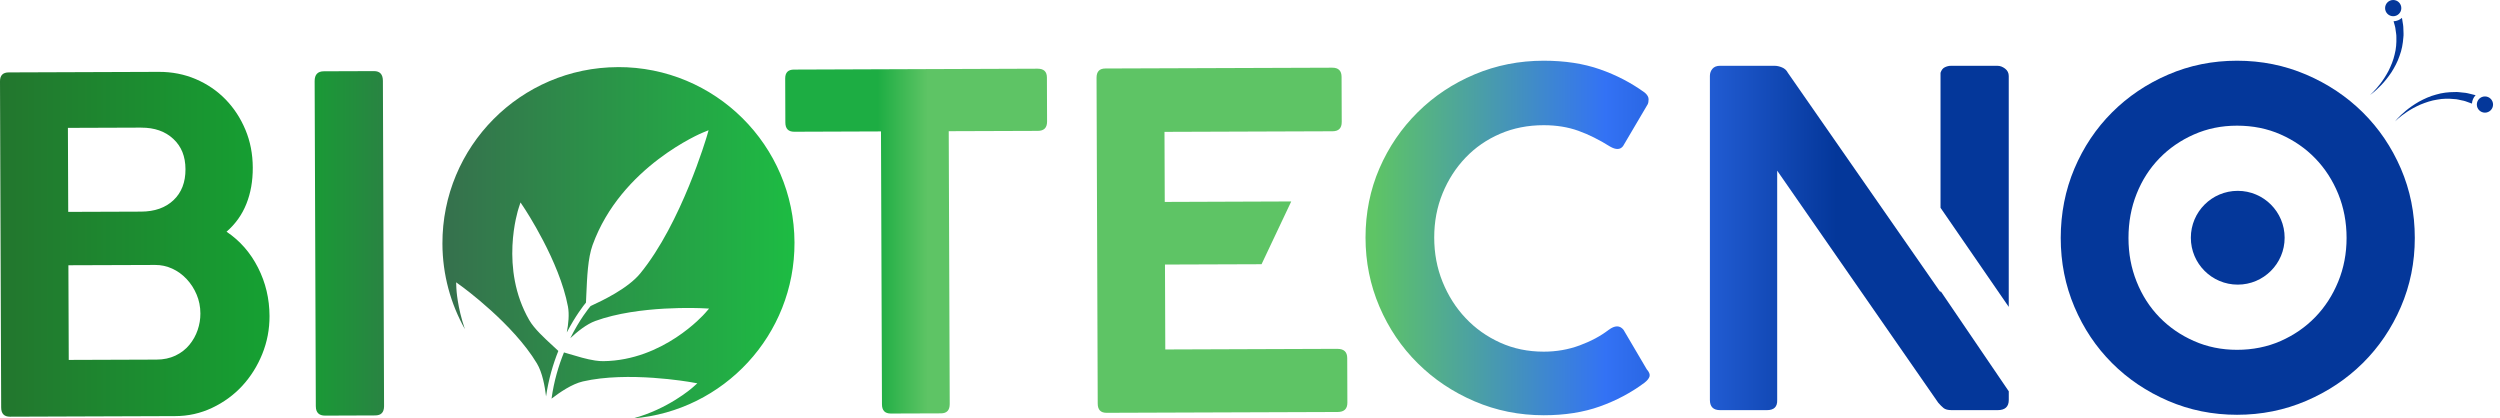 <svg width="239" height="40" viewBox="0 0 239 40" fill="none" xmlns="http://www.w3.org/2000/svg">
<path d="M153.792 31.535C154.384 31.091 154.858 31.091 155.212 31.535L157.43 35.306C157.665 35.572 157.755 35.802 157.695 35.993C157.636 36.186 157.472 36.384 157.207 36.593C155.936 37.539 154.516 38.295 152.947 38.855C151.379 39.417 149.59 39.697 147.58 39.697C145.243 39.697 143.04 39.254 140.969 38.367C138.897 37.48 137.086 36.268 135.535 34.729C133.981 33.193 132.762 31.386 131.875 29.317C130.988 27.246 130.544 25.043 130.544 22.706C130.544 20.369 130.988 18.137 131.875 16.095C132.762 14.053 133.981 12.264 135.535 10.727C137.088 9.189 138.9 7.984 140.969 7.112C143.038 6.24 145.243 5.804 147.58 5.804C149.592 5.804 151.381 6.076 152.947 6.624C154.516 7.172 155.948 7.917 157.251 8.864C157.487 9.072 157.606 9.278 157.606 9.486C157.606 9.694 157.576 9.855 157.517 9.974L155.165 13.966C154.9 14.32 154.484 14.335 153.924 14.011C152.888 13.361 151.874 12.858 150.886 12.502C149.894 12.147 148.792 11.969 147.58 11.969C146.071 11.969 144.681 12.242 143.41 12.789C142.138 13.337 141.036 14.098 140.104 15.074C139.172 16.05 138.441 17.188 137.908 18.491C137.376 19.792 137.111 21.197 137.111 22.706C137.111 24.215 137.376 25.627 137.908 26.943C138.441 28.259 139.172 29.414 140.104 30.402C141.036 31.394 142.138 32.177 143.41 32.754C144.681 33.331 146.071 33.619 147.58 33.619C148.792 33.619 149.939 33.418 151.019 33.019C152.1 32.62 153.022 32.125 153.792 31.532V31.535Z" fill="url(#paint0_linear_5626_692)"/>
<path d="M230.855 22.75C230.855 25.087 230.411 27.283 229.524 29.339C228.637 31.396 227.423 33.185 225.887 34.707C224.348 36.231 222.544 37.435 220.475 38.322C218.403 39.209 216.2 39.653 213.863 39.653C211.527 39.653 209.331 39.209 207.275 38.322C205.218 37.435 203.429 36.231 201.907 34.707C200.383 33.183 199.186 31.394 198.314 29.339C197.442 27.285 197.006 25.087 197.006 22.75C197.006 20.414 197.442 18.174 198.314 16.117C199.186 14.063 200.383 12.274 201.907 10.75C203.431 9.226 205.22 8.021 207.275 7.134C209.329 6.247 211.527 5.804 213.863 5.804C216.2 5.804 218.403 6.247 220.475 7.134C222.544 8.021 224.348 9.226 225.887 10.75C227.425 12.274 228.637 14.063 229.524 16.117C230.411 18.174 230.855 20.384 230.855 22.75ZM224.333 22.75C224.333 21.241 224.065 19.839 223.535 18.535C223.002 17.235 222.271 16.102 221.339 15.141C220.408 14.179 219.305 13.418 218.034 12.856C216.763 12.293 215.373 12.014 213.863 12.014C212.354 12.014 211.009 12.296 209.738 12.856C208.466 13.418 207.364 14.179 206.432 15.141C205.5 16.102 204.774 17.235 204.259 18.535C203.741 19.836 203.483 21.241 203.483 22.75C203.483 24.26 203.741 25.62 204.259 26.921C204.777 28.222 205.5 29.354 206.432 30.316C207.364 31.277 208.464 32.038 209.738 32.6C211.009 33.163 212.384 33.443 213.863 33.443C215.343 33.443 216.763 33.163 218.034 32.6C219.305 32.038 220.408 31.277 221.339 30.316C222.271 29.354 223.002 28.224 223.535 26.921C224.068 25.62 224.333 24.23 224.333 22.75Z" fill="url(#paint1_linear_5626_692)"/>
<path d="M192.036 29.335V7.268C192.036 6.973 191.917 6.736 191.681 6.557C191.443 6.379 191.208 6.292 190.97 6.292H186.49C186.312 6.292 186.128 6.337 185.935 6.426C185.742 6.515 185.603 6.691 185.514 6.959V19.864L192.036 29.337V29.335Z" fill="url(#paint2_linear_5626_692)"/>
<path d="M185.512 27.823V27.942L170.917 6.956C170.798 6.72 170.612 6.549 170.362 6.445C170.109 6.341 169.866 6.289 169.631 6.289H164.44C164.115 6.289 163.87 6.386 163.709 6.577C163.545 6.77 163.466 6.998 163.466 7.265V38.233C163.466 38.884 163.79 39.209 164.442 39.209H168.922C169.601 39.209 169.928 38.884 169.899 38.233V16.315L185.294 38.498C185.473 38.706 185.641 38.874 185.805 39.008C185.966 39.142 186.226 39.209 186.58 39.209H190.974C191.685 39.209 192.039 38.884 192.039 38.233V37.41L185.517 27.82L185.512 27.823Z" fill="url(#paint3_linear_5626_692)"/>
<path d="M213.928 27.21C216.404 27.21 218.411 25.203 218.411 22.728C218.411 20.252 216.404 18.245 213.928 18.245C211.452 18.245 209.445 20.252 209.445 22.728C209.445 25.203 211.452 27.21 213.928 27.21Z" fill="url(#paint4_linear_5626_692)"/>
<path d="M228.79 1.551C229.219 1.551 229.566 1.204 229.566 0.776C229.566 0.347 229.219 0 228.79 0C228.362 0 228.015 0.347 228.015 0.776C228.015 1.204 228.362 1.551 228.79 1.551Z" fill="url(#paint5_linear_5626_692)"/>
<path d="M229.678 2.018C229.655 1.911 229.643 1.807 229.626 1.708C229.41 1.901 229.135 2.023 228.825 2.033C228.84 2.085 228.853 2.137 228.87 2.191C228.927 2.389 228.996 2.605 229.016 2.84C229.041 3.076 229.105 3.324 229.093 3.581C229.108 4.099 229.073 4.664 228.927 5.207C228.806 5.759 228.582 6.287 228.345 6.768C228.092 7.244 227.817 7.67 227.549 8.014C227.019 8.708 226.565 9.087 226.565 9.087C226.565 9.087 227.056 8.76 227.666 8.114C227.973 7.794 228.3 7.39 228.612 6.924C228.91 6.453 229.204 5.923 229.395 5.346C229.613 4.778 229.717 4.166 229.76 3.591C229.802 3.301 229.764 3.024 229.762 2.756C229.762 2.489 229.717 2.241 229.675 2.013L229.678 2.018Z" fill="url(#paint6_linear_5626_692)"/>
<path d="M237.561 10.77C237.989 10.77 238.336 10.423 238.336 9.994C238.336 9.566 237.989 9.219 237.561 9.219C237.132 9.219 236.785 9.566 236.785 9.994C236.785 10.423 237.132 10.77 237.561 10.77Z" fill="url(#paint7_linear_5626_692)"/>
<path d="M236.666 9.102C236.53 9.065 236.384 9.033 236.228 8.991C236.002 8.934 235.76 8.869 235.492 8.855C235.227 8.835 234.952 8.778 234.659 8.8C234.082 8.802 233.465 8.867 232.885 9.043C232.298 9.194 231.748 9.452 231.257 9.717C230.771 9.997 230.345 10.294 230.006 10.579C229.319 11.142 228.96 11.61 228.96 11.61C228.96 11.61 229.369 11.184 230.097 10.703C230.459 10.46 230.903 10.215 231.396 9.997C231.894 9.794 232.437 9.605 232.994 9.524C233.547 9.415 234.114 9.42 234.627 9.472C234.887 9.476 235.13 9.556 235.363 9.598C235.596 9.635 235.807 9.717 236 9.789C236.111 9.833 236.218 9.868 236.317 9.903C236.342 9.595 236.461 9.313 236.666 9.107V9.102Z" fill="url(#paint8_linear_5626_692)"/>
<path d="M75.08 11.712L75.065 7.497C75.065 6.934 75.343 6.652 75.906 6.652L99.196 6.567C99.788 6.567 100.083 6.845 100.085 7.407L100.1 11.622C100.1 12.215 99.808 12.509 99.216 12.512L90.699 12.542L90.793 38.627C90.793 39.22 90.516 39.514 89.953 39.517L85.161 39.534C84.598 39.534 84.316 39.242 84.316 38.65L84.222 12.564L75.925 12.594C75.363 12.594 75.08 12.301 75.08 11.709V11.712Z" fill="url(#paint9_linear_5626_692)"/>
<path d="M127.86 33.349L111.402 33.409L111.372 25.291L120.605 25.259L123.442 19.259L111.35 19.304L111.325 12.606L127.385 12.549C127.977 12.549 128.272 12.252 128.269 11.66L128.254 7.355C128.254 6.763 127.954 6.468 127.365 6.471L105.67 6.548C105.108 6.548 104.828 6.847 104.83 7.437L104.942 38.58C104.942 39.172 105.227 39.467 105.787 39.465L127.88 39.386C128.502 39.386 128.812 39.086 128.809 38.496L128.795 34.236C128.795 33.644 128.48 33.349 127.86 33.352V33.349Z" fill="#5EC465"/>
<path d="M0.112 38.955L0 7.767C0 7.205 0.278 6.922 0.84 6.922L15.17 6.87C16.441 6.865 17.626 7.098 18.721 7.566C19.816 8.035 20.765 8.684 21.568 9.509C22.369 10.334 23 11.301 23.464 12.409C23.927 13.516 24.16 14.72 24.165 16.021C24.17 17.322 23.967 18.447 23.556 19.483C23.144 20.521 22.512 21.411 21.657 22.152C22.931 23.004 23.935 24.147 24.663 25.579C25.392 27.011 25.761 28.555 25.766 30.21C25.771 31.481 25.538 32.696 25.07 33.85C24.601 35.005 23.959 36.021 23.152 36.896C22.341 37.77 21.382 38.469 20.275 38.992C19.167 39.515 17.992 39.778 16.751 39.78L0.956 39.837C0.394 39.837 0.112 39.545 0.112 38.952V38.955ZM13.502 12.2L6.492 12.225L6.522 20.256L13.488 20.231C14.789 20.226 15.822 19.86 16.59 19.134C17.356 18.408 17.737 17.421 17.732 16.18C17.727 14.938 17.341 13.999 16.568 13.278C15.795 12.557 14.774 12.198 13.502 12.203V12.2ZM14.836 25.329L6.539 25.358L6.572 34.408L14.957 34.378C15.636 34.378 16.243 34.247 16.776 33.994C17.306 33.741 17.75 33.399 18.104 32.968C18.458 32.539 18.721 32.064 18.897 31.546C19.073 31.028 19.16 30.503 19.157 29.97C19.157 29.321 19.033 28.713 18.795 28.154C18.558 27.593 18.238 27.098 17.836 26.672C17.435 26.245 16.977 25.913 16.459 25.678C15.941 25.443 15.401 25.326 14.838 25.329H14.836Z" fill="url(#paint10_linear_5626_692)"/>
<path d="M30.192 38.848L30.08 7.749C30.08 7.127 30.372 6.818 30.965 6.815L35.757 6.798C36.32 6.798 36.602 7.105 36.605 7.727L36.716 38.826C36.716 39.418 36.438 39.713 35.876 39.715L31.084 39.733C30.491 39.733 30.197 39.44 30.194 38.848H30.192Z" fill="url(#paint11_linear_5626_692)"/>
<path d="M59.064 6.417C49.77 6.449 42.264 14.012 42.296 23.306C42.306 26.273 43.089 29.05 44.444 31.466C43.721 29.37 43.634 27.683 43.629 27.554L43.607 26.989L44.065 27.321C44.269 27.467 49.056 30.956 51.328 34.742C51.856 35.62 52.086 36.93 52.203 37.894C52.441 36.256 52.877 34.797 53.377 33.55L53.358 33.531L53.33 33.523L53.34 33.513C53.194 33.374 53.035 33.231 52.872 33.08C52.029 32.304 51.073 31.427 50.6 30.609C47.74 25.66 49.507 20.125 49.584 19.892L49.76 19.354L50.074 19.825C50.213 20.033 53.484 24.969 54.297 29.311C54.436 30.059 54.339 30.973 54.185 31.784C55.008 30.203 55.796 29.194 56.019 28.927C56.031 28.661 56.044 28.386 56.056 28.096C56.126 26.491 56.202 24.672 56.648 23.435C59.369 15.902 67.138 12.693 67.214 12.664L67.74 12.45L67.584 12.996C67.559 13.077 65.143 21.327 61.215 26.131C60.018 27.596 57.563 28.748 56.46 29.259C56.297 29.452 55.412 30.54 54.52 32.331C55.191 31.704 56.066 30.996 56.909 30.686C61.057 29.167 66.972 29.459 67.222 29.472L67.787 29.501L67.415 29.928C67.254 30.113 63.396 34.457 57.682 34.527C57.434 34.529 57.166 34.507 56.886 34.465C56.096 34.346 55.206 34.078 54.398 33.835C54.23 33.786 54.071 33.739 53.915 33.692C53.405 34.95 52.956 36.432 52.728 38.11C53.506 37.513 54.671 36.707 55.724 36.465C60.028 35.476 65.862 36.504 66.107 36.546L66.664 36.645L66.241 37.022C66.109 37.139 63.854 39.103 60.522 40.001C69.187 39.287 75.986 32.026 75.954 23.183C75.922 13.888 68.359 6.382 59.064 6.414V6.417Z" fill="url(#paint12_linear_5626_692)"/>
<defs>
<linearGradient id="paint0_linear_5626_692" x1="37.459" y1="22.75" x2="175.574" y2="22.75" gradientUnits="userSpaceOnUse">
<stop offset="0.68" stop-color="#5EC465"/>
<stop offset="0.84" stop-color="#3372F5"/>
<stop offset="1" stop-color="#04379A"/>
</linearGradient>
<linearGradient id="paint1_linear_5626_692" x1="37.459" y1="22.728" x2="175.574" y2="22.728" gradientUnits="userSpaceOnUse">
<stop stop-color="#278062"/>
<stop offset="0.07" stop-color="#27AC62"/>
<stop offset="0.49" stop-color="#23A076"/>
<stop offset="0.68" stop-color="#3372F5"/>
<stop offset="0.86" stop-color="#3372F5"/>
<stop offset="1" stop-color="#04379A"/>
</linearGradient>
<linearGradient id="paint2_linear_5626_692" x1="37.46" y1="17.814" x2="175.575" y2="17.814" gradientUnits="userSpaceOnUse">
<stop stop-color="#278062"/>
<stop offset="0.07" stop-color="#27AC62"/>
<stop offset="0.49" stop-color="#23A076"/>
<stop offset="0.68" stop-color="#3372F5"/>
<stop offset="0.86" stop-color="#3372F5"/>
<stop offset="1" stop-color="#04379A"/>
</linearGradient>
<linearGradient id="paint3_linear_5626_692" x1="37.459" y1="22.75" x2="175.573" y2="22.75" gradientUnits="userSpaceOnUse">
<stop stop-color="#278062"/>
<stop offset="0.07" stop-color="#27AC62"/>
<stop offset="0.49" stop-color="#23A076"/>
<stop offset="0.68" stop-color="#3372F5"/>
<stop offset="0.86" stop-color="#3372F5"/>
<stop offset="1" stop-color="#04379A"/>
</linearGradient>
<linearGradient id="paint4_linear_5626_692" x1="37.46" y1="22.728" x2="175.574" y2="22.728" gradientUnits="userSpaceOnUse">
<stop stop-color="#278062"/>
<stop offset="0.07" stop-color="#27AC62"/>
<stop offset="0.49" stop-color="#23A076"/>
<stop offset="0.68" stop-color="#3372F5"/>
<stop offset="0.86" stop-color="#3372F5"/>
<stop offset="1" stop-color="#04379A"/>
</linearGradient>
<linearGradient id="paint5_linear_5626_692" x1="37.459" y1="0.776" x2="175.573" y2="0.776" gradientUnits="userSpaceOnUse">
<stop stop-color="#278062"/>
<stop offset="0.07" stop-color="#27AC62"/>
<stop offset="0.49" stop-color="#23A076"/>
<stop offset="0.68" stop-color="#3372F5"/>
<stop offset="0.86" stop-color="#3372F5"/>
<stop offset="1" stop-color="#04379A"/>
</linearGradient>
<linearGradient id="paint6_linear_5626_692" x1="37.459" y1="5.398" x2="175.574" y2="5.398" gradientUnits="userSpaceOnUse">
<stop stop-color="#278062"/>
<stop offset="0.07" stop-color="#27AC62"/>
<stop offset="0.49" stop-color="#23A076"/>
<stop offset="0.68" stop-color="#3372F5"/>
<stop offset="0.86" stop-color="#3372F5"/>
<stop offset="1" stop-color="#04379A"/>
</linearGradient>
<linearGradient id="paint7_linear_5626_692" x1="37.46" y1="9.994" x2="175.574" y2="9.994" gradientUnits="userSpaceOnUse">
<stop stop-color="#278062"/>
<stop offset="0.07" stop-color="#27AC62"/>
<stop offset="0.49" stop-color="#23A076"/>
<stop offset="0.68" stop-color="#3372F5"/>
<stop offset="0.86" stop-color="#3372F5"/>
<stop offset="1" stop-color="#04379A"/>
</linearGradient>
<linearGradient id="paint8_linear_5626_692" x1="37.46" y1="10.2" x2="175.575" y2="10.2" gradientUnits="userSpaceOnUse">
<stop stop-color="#278062"/>
<stop offset="0.07" stop-color="#27AC62"/>
<stop offset="0.49" stop-color="#23A076"/>
<stop offset="0.68" stop-color="#3372F5"/>
<stop offset="0.86" stop-color="#3372F5"/>
<stop offset="1" stop-color="#04379A"/>
</linearGradient>
<linearGradient id="paint9_linear_5626_692" x1="83.882" y1="23.053" x2="88.739" y2="23.053" gradientUnits="userSpaceOnUse">
<stop stop-color="#1DAD43"/>
<stop offset="0.99" stop-color="#5EC465"/>
</linearGradient>
<linearGradient id="paint10_linear_5626_692" x1="0" y1="23.356" x2="25.768" y2="23.356" gradientUnits="userSpaceOnUse">
<stop stop-color="#23762E"/>
<stop offset="1" stop-color="#15A132"/>
</linearGradient>
<linearGradient id="paint11_linear_5626_692" x1="27.88" y1="23.264" x2="42.512" y2="23.264" gradientUnits="userSpaceOnUse">
<stop stop-color="#15A132"/>
<stop offset="1" stop-color="#36704D"/>
</linearGradient>
<linearGradient id="paint12_linear_5626_692" x1="42.298" y1="23.21" x2="75.954" y2="23.21" gradientUnits="userSpaceOnUse">
<stop stop-color="#36704D"/>
<stop offset="1" stop-color="#1DBC43"/>
</linearGradient>
</defs>
</svg>
